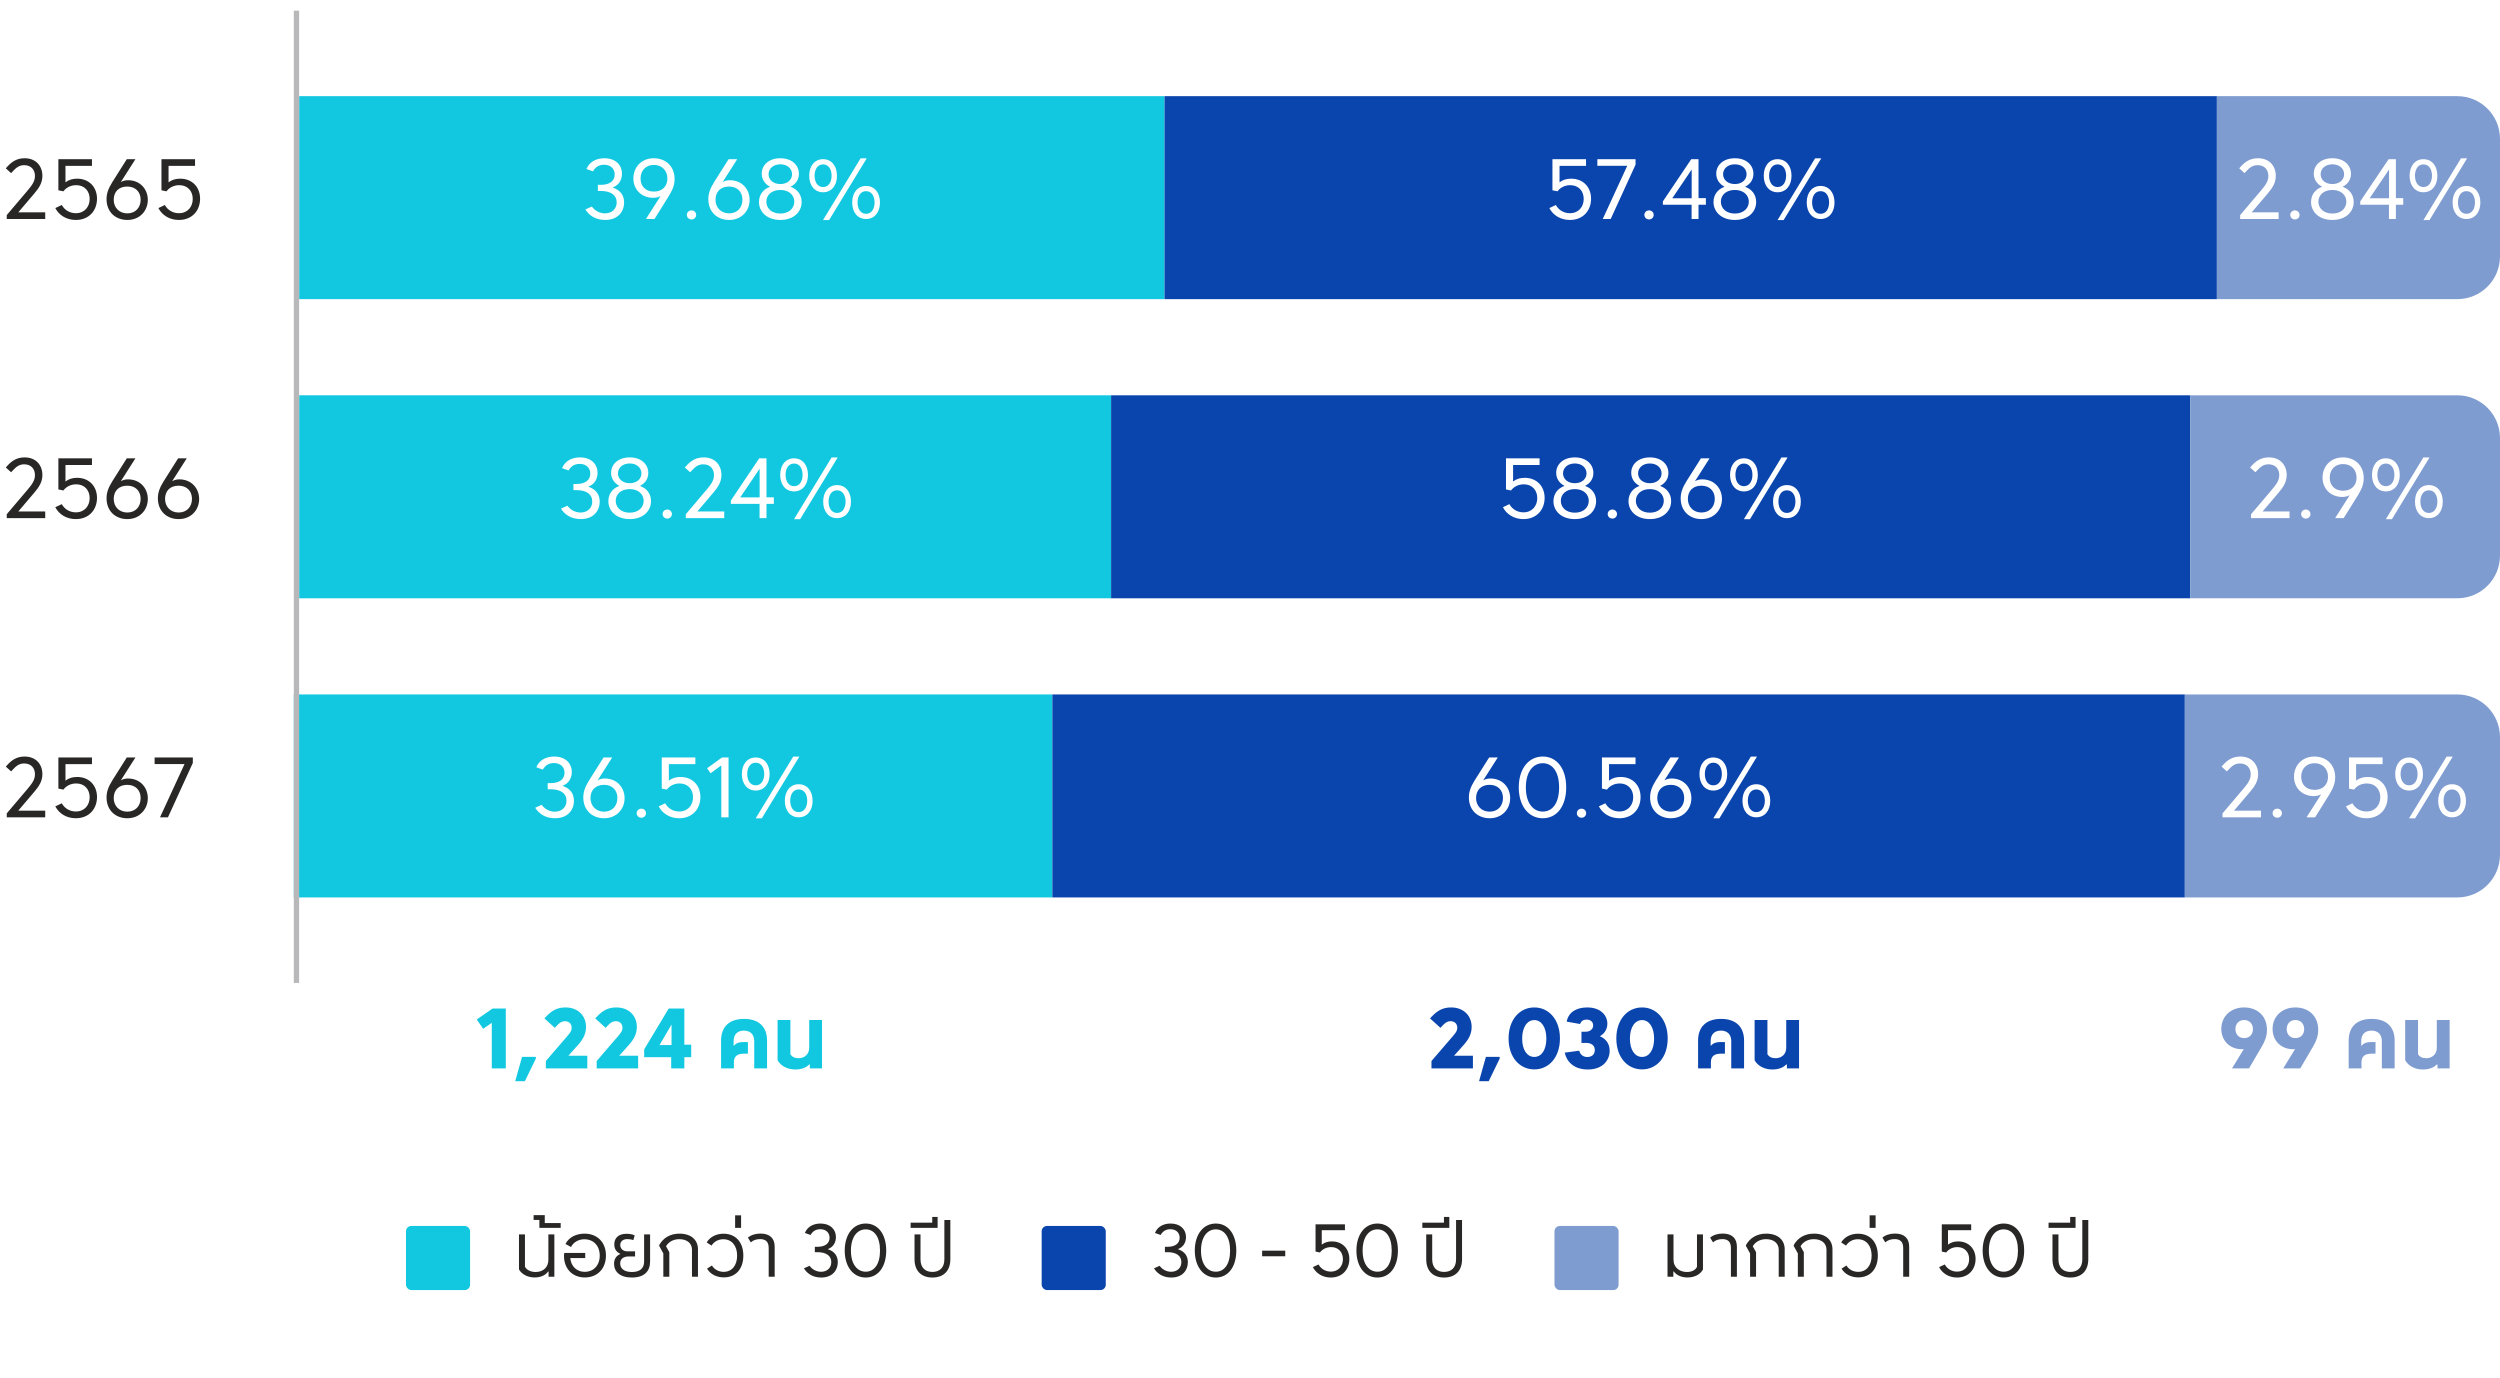 <svg width="468" height="258" viewBox="0 0 468 258" fill="none" xmlns="http://www.w3.org/2000/svg">
<rect width="468" height="258" fill="white"/>
<path d="M1.264 41V40.264L5.12 35.72C5.984 34.696 6.544 33.96 6.544 32.936C6.544 31.784 5.824 30.92 4.528 30.92C3.568 30.92 3.008 31.4 2.304 32.168L2.08 32.408L1.088 31.512L1.328 31.24C2.208 30.264 3.152 29.624 4.608 29.624C6.768 29.624 7.936 31.112 7.936 32.92C7.936 34.28 7.264 35.224 6.416 36.232L3.424 39.752H8.464V41H1.264ZM14.193 41.176C12.432 41.176 11.04 40.28 10.352 38.952L11.569 38.376C12.033 39.24 12.976 39.912 14.193 39.912C15.825 39.912 16.785 38.712 16.785 37.24C16.785 35.768 15.825 34.664 14.273 34.664C13.2 34.664 12.368 35.144 11.873 35.816L10.928 35.624V29.8H17.216V31.048H12.257V34.136C12.864 33.656 13.601 33.448 14.432 33.448C16.689 33.448 18.16 35.032 18.16 37.208C18.16 39.384 16.704 41.176 14.193 41.176ZM23.832 41.176C21.672 41.176 19.944 39.736 19.944 37.272C19.944 36.248 20.264 35.304 21.048 34.056L23.736 29.8H25.352L22.616 34.088C23.096 33.8 23.592 33.736 23.96 33.736C26.264 33.736 27.672 35.448 27.672 37.416C27.672 39.416 26.216 41.176 23.832 41.176ZM23.832 39.944C25.336 39.944 26.328 38.888 26.328 37.384C26.328 35.896 25.336 34.92 23.816 34.92C22.216 34.92 21.288 35.928 21.288 37.4C21.288 38.84 22.296 39.944 23.832 39.944ZM33.489 41.176C31.729 41.176 30.337 40.28 29.649 38.952L30.865 38.376C31.329 39.24 32.273 39.912 33.489 39.912C35.121 39.912 36.081 38.712 36.081 37.24C36.081 35.768 35.121 34.664 33.569 34.664C32.497 34.664 31.665 35.144 31.169 35.816L30.225 35.624V29.8H36.513V31.048H31.553V34.136C32.161 33.656 32.897 33.448 33.729 33.448C35.985 33.448 37.457 35.032 37.457 37.208C37.457 39.384 36.001 41.176 33.489 41.176Z" fill="#292726"/>
<rect width="162" height="38" transform="translate(56 18)" fill="#12C8E0"/>
<path d="M113.28 41.176C111.376 41.176 110.192 40.216 109.584 39.208L110.799 38.664C111.248 39.32 112.128 39.944 113.248 39.944C114.496 39.944 115.44 39.16 115.44 37.88C115.44 36.52 114.352 35.752 112.48 35.752H111.92V34.6H112.496C114.176 34.6 115.072 33.832 115.072 32.664C115.072 31.592 114.32 30.84 113.088 30.84C112.096 30.84 111.44 31.304 111.008 32.072L109.792 31.64C110.304 30.328 111.584 29.624 113.136 29.624C115.216 29.624 116.432 30.872 116.432 32.52C116.432 33.448 116.048 34.584 114.736 35.08V35.128C116.16 35.608 116.832 36.584 116.832 37.896C116.832 39.64 115.664 41.176 113.28 41.176ZM120.921 41L123.657 36.696C123.161 36.968 122.649 37.032 122.281 37.032C120.089 37.032 118.569 35.48 118.569 33.4C118.569 31.368 120.009 29.624 122.393 29.624C124.553 29.624 126.281 31.064 126.281 33.512C126.281 34.552 125.961 35.48 125.177 36.744L122.521 41H120.921ZM122.425 35.864C124.009 35.864 124.937 34.84 124.937 33.416C124.937 31.944 123.945 30.872 122.409 30.872C120.905 30.872 119.913 31.912 119.913 33.416C119.913 34.904 120.889 35.864 122.425 35.864ZM129.458 41.08C128.946 41.08 128.578 40.696 128.578 40.232C128.578 39.768 128.946 39.384 129.458 39.384C129.954 39.384 130.322 39.768 130.322 40.232C130.322 40.696 129.954 41.08 129.458 41.08ZM136.488 41.176C134.328 41.176 132.6 39.736 132.6 37.272C132.6 36.248 132.92 35.304 133.704 34.056L136.392 29.8H138.008L135.272 34.088C135.752 33.8 136.248 33.736 136.616 33.736C138.92 33.736 140.328 35.448 140.328 37.416C140.328 39.416 138.872 41.176 136.488 41.176ZM136.488 39.944C137.992 39.944 138.984 38.888 138.984 37.384C138.984 35.896 137.992 34.92 136.472 34.92C134.872 34.92 133.944 35.928 133.944 37.4C133.944 38.84 134.952 39.944 136.488 39.944ZM146.082 41.176C143.602 41.176 142.082 39.688 142.082 37.816C142.082 36.44 142.898 35.416 144.114 34.984V34.936C143.122 34.408 142.594 33.528 142.594 32.504C142.594 30.936 143.89 29.624 146.082 29.624C148.258 29.624 149.554 30.936 149.554 32.536C149.554 33.608 148.994 34.44 148.034 34.936V34.984C149.25 35.416 150.066 36.44 150.066 37.816C150.066 39.688 148.546 41.176 146.082 41.176ZM146.082 34.456C147.442 34.456 148.274 33.624 148.274 32.616C148.274 31.592 147.426 30.76 146.082 30.76C144.722 30.76 143.874 31.592 143.874 32.616C143.874 33.624 144.706 34.456 146.082 34.456ZM146.082 39.976C147.73 39.976 148.69 38.968 148.69 37.752C148.69 36.536 147.714 35.56 146.082 35.56C144.434 35.56 143.458 36.536 143.458 37.752C143.458 38.968 144.418 39.976 146.082 39.976ZM154.074 41.192L161.098 29.64H162.25L155.21 41.192H154.074ZM154.074 35.992C152.538 35.992 151.482 34.776 151.482 32.904C151.482 31.016 152.538 29.8 154.074 29.8C155.626 29.8 156.682 31.016 156.682 32.904C156.682 34.776 155.626 35.992 154.074 35.992ZM154.074 35.016C155.146 35.016 155.674 34.04 155.674 32.888C155.674 31.736 155.146 30.776 154.074 30.776C153.018 30.776 152.49 31.736 152.49 32.888C152.49 34.04 153.018 35.016 154.074 35.016ZM162.122 41C160.586 41 159.53 39.784 159.53 37.912C159.53 36.024 160.586 34.808 162.122 34.808C163.674 34.808 164.73 36.024 164.73 37.912C164.73 39.784 163.674 41 162.122 41ZM162.122 40.024C163.194 40.024 163.722 39.048 163.722 37.896C163.722 36.744 163.194 35.784 162.122 35.784C161.066 35.784 160.538 36.744 160.538 37.896C160.538 39.048 161.066 40.024 162.122 40.024Z" fill="white"/>
<rect width="197" height="38" transform="translate(218 18)" fill="#0A45AD"/>
<path d="M293.88 41.176C292.12 41.176 290.728 40.28 290.04 38.952L291.256 38.376C291.72 39.24 292.664 39.912 293.88 39.912C295.512 39.912 296.472 38.712 296.472 37.24C296.472 35.768 295.512 34.664 293.96 34.664C292.888 34.664 292.056 35.144 291.56 35.816L290.616 35.624V29.8H296.904V31.048H291.944V34.136C292.552 33.656 293.288 33.448 294.12 33.448C296.376 33.448 297.848 35.032 297.848 37.208C297.848 39.384 296.392 41.176 293.88 41.176ZM300.032 41L304.624 31.032H299.024V29.8H306.176V30.824L301.52 41H300.032ZM308.708 41.08C308.196 41.08 307.828 40.696 307.828 40.232C307.828 39.768 308.196 39.384 308.708 39.384C309.204 39.384 309.572 39.768 309.572 40.232C309.572 40.696 309.204 41.08 308.708 41.08ZM316.666 41V38.328H311.29V37.704L316.602 29.8H317.962V37.096H319.338V38.328H317.962V41H316.666ZM313.05 37.112H316.682V31.736L313.05 37.112ZM324.769 41.176C322.289 41.176 320.769 39.688 320.769 37.816C320.769 36.44 321.585 35.416 322.801 34.984V34.936C321.809 34.408 321.281 33.528 321.281 32.504C321.281 30.936 322.577 29.624 324.769 29.624C326.945 29.624 328.241 30.936 328.241 32.536C328.241 33.608 327.681 34.44 326.721 34.936V34.984C327.937 35.416 328.753 36.44 328.753 37.816C328.753 39.688 327.233 41.176 324.769 41.176ZM324.769 34.456C326.129 34.456 326.961 33.624 326.961 32.616C326.961 31.592 326.113 30.76 324.769 30.76C323.409 30.76 322.561 31.592 322.561 32.616C322.561 33.624 323.393 34.456 324.769 34.456ZM324.769 39.976C326.417 39.976 327.377 38.968 327.377 37.752C327.377 36.536 326.401 35.56 324.769 35.56C323.121 35.56 322.145 36.536 322.145 37.752C322.145 38.968 323.105 39.976 324.769 39.976ZM332.762 41.192L339.786 29.64H340.938L333.898 41.192H332.762ZM332.762 35.992C331.226 35.992 330.17 34.776 330.17 32.904C330.17 31.016 331.226 29.8 332.762 29.8C334.314 29.8 335.37 31.016 335.37 32.904C335.37 34.776 334.314 35.992 332.762 35.992ZM332.762 35.016C333.834 35.016 334.362 34.04 334.362 32.888C334.362 31.736 333.834 30.776 332.762 30.776C331.706 30.776 331.178 31.736 331.178 32.888C331.178 34.04 331.706 35.016 332.762 35.016ZM340.81 41C339.274 41 338.218 39.784 338.218 37.912C338.218 36.024 339.274 34.808 340.81 34.808C342.362 34.808 343.418 36.024 343.418 37.912C343.418 39.784 342.362 41 340.81 41ZM340.81 40.024C341.882 40.024 342.41 39.048 342.41 37.896C342.41 36.744 341.882 35.784 340.81 35.784C339.754 35.784 339.226 36.744 339.226 37.896C339.226 39.048 339.754 40.024 340.81 40.024Z" fill="white"/>
<path d="M415 18H460C464.418 18 468 21.582 468 26V48C468 52.418 464.418 56 460 56H415V18Z" fill="#7E9CD0"/>
<path d="M419.358 41V40.264L423.214 35.72C424.078 34.696 424.638 33.96 424.638 32.936C424.638 31.784 423.918 30.92 422.622 30.92C421.662 30.92 421.102 31.4 420.398 32.168L420.174 32.408L419.182 31.512L419.422 31.24C420.302 30.264 421.246 29.624 422.702 29.624C424.862 29.624 426.03 31.112 426.03 32.92C426.03 34.28 425.358 35.224 424.51 36.232L421.518 39.752H426.558V41H419.358ZM429.614 41.08C429.102 41.08 428.734 40.696 428.734 40.232C428.734 39.768 429.102 39.384 429.614 39.384C430.11 39.384 430.478 39.768 430.478 40.232C430.478 40.696 430.11 41.08 429.614 41.08ZM436.629 41.176C434.149 41.176 432.629 39.688 432.629 37.816C432.629 36.44 433.445 35.416 434.661 34.984V34.936C433.669 34.408 433.141 33.528 433.141 32.504C433.141 30.936 434.437 29.624 436.629 29.624C438.805 29.624 440.101 30.936 440.101 32.536C440.101 33.608 439.541 34.44 438.581 34.936V34.984C439.797 35.416 440.613 36.44 440.613 37.816C440.613 39.688 439.093 41.176 436.629 41.176ZM436.629 34.456C437.989 34.456 438.821 33.624 438.821 32.616C438.821 31.592 437.973 30.76 436.629 30.76C435.269 30.76 434.421 31.592 434.421 32.616C434.421 33.624 435.253 34.456 436.629 34.456ZM436.629 39.976C438.277 39.976 439.237 38.968 439.237 37.752C439.237 36.536 438.261 35.56 436.629 35.56C434.981 35.56 434.005 36.536 434.005 37.752C434.005 38.968 434.965 39.976 436.629 39.976ZM447.213 41V38.328H441.837V37.704L447.149 29.8H448.509V37.096H449.885V38.328H448.509V41H447.213ZM443.597 37.112H447.229V31.736L443.597 37.112ZM453.668 41.192L460.692 29.64H461.844L454.804 41.192H453.668ZM453.668 35.992C452.132 35.992 451.076 34.776 451.076 32.904C451.076 31.016 452.132 29.8 453.668 29.8C455.22 29.8 456.276 31.016 456.276 32.904C456.276 34.776 455.22 35.992 453.668 35.992ZM453.668 35.016C454.74 35.016 455.268 34.04 455.268 32.888C455.268 31.736 454.74 30.776 453.668 30.776C452.612 30.776 452.084 31.736 452.084 32.888C452.084 34.04 452.612 35.016 453.668 35.016ZM461.716 41C460.18 41 459.124 39.784 459.124 37.912C459.124 36.024 460.18 34.808 461.716 34.808C463.268 34.808 464.324 36.024 464.324 37.912C464.324 39.784 463.268 41 461.716 41ZM461.716 40.024C462.788 40.024 463.316 39.048 463.316 37.896C463.316 36.744 462.788 35.784 461.716 35.784C460.66 35.784 460.132 36.744 460.132 37.896C460.132 39.048 460.66 40.024 461.716 40.024Z" fill="white"/>
<path d="M1.264 97V96.264L5.12 91.72C5.984 90.696 6.544 89.96 6.544 88.936C6.544 87.784 5.824 86.92 4.528 86.92C3.568 86.92 3.008 87.4 2.304 88.168L2.08 88.408L1.088 87.512L1.328 87.24C2.208 86.264 3.152 85.624 4.608 85.624C6.768 85.624 7.936 87.112 7.936 88.92C7.936 90.28 7.264 91.224 6.416 92.232L3.424 95.752H8.464V97H1.264ZM14.193 97.176C12.432 97.176 11.04 96.28 10.352 94.952L11.569 94.376C12.033 95.24 12.976 95.912 14.193 95.912C15.825 95.912 16.785 94.712 16.785 93.24C16.785 91.768 15.825 90.664 14.273 90.664C13.2 90.664 12.368 91.144 11.873 91.816L10.928 91.624V85.8H17.216V87.048H12.257V90.136C12.864 89.656 13.601 89.448 14.432 89.448C16.689 89.448 18.16 91.032 18.16 93.208C18.16 95.384 16.704 97.176 14.193 97.176ZM23.832 97.176C21.672 97.176 19.944 95.736 19.944 93.272C19.944 92.248 20.264 91.304 21.048 90.056L23.736 85.8H25.352L22.616 90.088C23.096 89.8 23.592 89.736 23.96 89.736C26.264 89.736 27.672 91.448 27.672 93.416C27.672 95.416 26.216 97.176 23.832 97.176ZM23.832 95.944C25.336 95.944 26.328 94.888 26.328 93.384C26.328 91.896 25.336 90.92 23.816 90.92C22.216 90.92 21.288 91.928 21.288 93.4C21.288 94.84 22.296 95.944 23.832 95.944ZM33.441 97.176C31.281 97.176 29.553 95.736 29.553 93.272C29.553 92.248 29.873 91.304 30.657 90.056L33.345 85.8H34.961L32.225 90.088C32.705 89.8 33.201 89.736 33.569 89.736C35.873 89.736 37.281 91.448 37.281 93.416C37.281 95.416 35.825 97.176 33.441 97.176ZM33.441 95.944C34.945 95.944 35.937 94.888 35.937 93.384C35.937 91.896 34.945 90.92 33.425 90.92C31.825 90.92 30.897 91.928 30.897 93.4C30.897 94.84 31.905 95.944 33.441 95.944Z" fill="#292726"/>
<rect width="152" height="38" transform="translate(56 74)" fill="#12C8E0"/>
<path d="M108.709 97.176C106.805 97.176 105.621 96.216 105.013 95.208L106.229 94.664C106.677 95.32 107.557 95.944 108.677 95.944C109.925 95.944 110.869 95.16 110.869 93.88C110.869 92.52 109.781 91.752 107.909 91.752H107.349V90.6H107.925C109.605 90.6 110.501 89.832 110.501 88.664C110.501 87.592 109.749 86.84 108.517 86.84C107.525 86.84 106.869 87.304 106.437 88.072L105.221 87.64C105.733 86.328 107.013 85.624 108.565 85.624C110.645 85.624 111.861 86.872 111.861 88.52C111.861 89.448 111.477 90.584 110.165 91.08V91.128C111.589 91.608 112.261 92.584 112.261 93.896C112.261 95.64 111.093 97.176 108.709 97.176ZM117.886 97.176C115.406 97.176 113.886 95.688 113.886 93.816C113.886 92.44 114.702 91.416 115.918 90.984V90.936C114.926 90.408 114.398 89.528 114.398 88.504C114.398 86.936 115.694 85.624 117.886 85.624C120.062 85.624 121.358 86.936 121.358 88.536C121.358 89.608 120.798 90.44 119.838 90.936V90.984C121.054 91.416 121.87 92.44 121.87 93.816C121.87 95.688 120.35 97.176 117.886 97.176ZM117.886 90.456C119.246 90.456 120.078 89.624 120.078 88.616C120.078 87.592 119.23 86.76 117.886 86.76C116.526 86.76 115.678 87.592 115.678 88.616C115.678 89.624 116.51 90.456 117.886 90.456ZM117.886 95.976C119.534 95.976 120.494 94.968 120.494 93.752C120.494 92.536 119.518 91.56 117.886 91.56C116.238 91.56 115.262 92.536 115.262 93.752C115.262 94.968 116.222 95.976 117.886 95.976ZM124.919 97.08C124.407 97.08 124.039 96.696 124.039 96.232C124.039 95.768 124.407 95.384 124.919 95.384C125.415 95.384 125.783 95.768 125.783 96.232C125.783 96.696 125.415 97.08 124.919 97.08ZM128.381 97V96.264L132.237 91.72C133.101 90.696 133.661 89.96 133.661 88.936C133.661 87.784 132.941 86.92 131.645 86.92C130.685 86.92 130.125 87.4 129.421 88.168L129.197 88.408L128.205 87.512L128.445 87.24C129.325 86.264 130.269 85.624 131.725 85.624C133.885 85.624 135.053 87.112 135.053 88.92C135.053 90.28 134.381 91.224 133.533 92.232L130.541 95.752H135.581V97H128.381ZM142.19 97V94.328H136.814V93.704L142.126 85.8H143.486V93.096H144.862V94.328H143.486V97H142.19ZM138.574 93.112H142.206V87.736L138.574 93.112ZM148.645 97.192L155.669 85.64H156.821L149.781 97.192H148.645ZM148.645 91.992C147.109 91.992 146.053 90.776 146.053 88.904C146.053 87.016 147.109 85.8 148.645 85.8C150.197 85.8 151.253 87.016 151.253 88.904C151.253 90.776 150.197 91.992 148.645 91.992ZM148.645 91.016C149.717 91.016 150.245 90.04 150.245 88.888C150.245 87.736 149.717 86.776 148.645 86.776C147.589 86.776 147.061 87.736 147.061 88.888C147.061 90.04 147.589 91.016 148.645 91.016ZM156.693 97C155.157 97 154.101 95.784 154.101 93.912C154.101 92.024 155.157 90.808 156.693 90.808C158.245 90.808 159.301 92.024 159.301 93.912C159.301 95.784 158.245 97 156.693 97ZM156.693 96.024C157.765 96.024 158.293 95.048 158.293 93.896C158.293 92.744 157.765 91.784 156.693 91.784C155.637 91.784 155.109 92.744 155.109 93.896C155.109 95.048 155.637 96.024 156.693 96.024Z" fill="white"/>
<rect width="202" height="38" transform="translate(208 74)" fill="#0A45AD"/>
<path d="M285.185 97.176C283.425 97.176 282.033 96.28 281.345 94.952L282.561 94.376C283.025 95.24 283.969 95.912 285.185 95.912C286.817 95.912 287.777 94.712 287.777 93.24C287.777 91.768 286.817 90.664 285.265 90.664C284.193 90.664 283.361 91.144 282.865 91.816L281.921 91.624V85.8H288.209V87.048H283.249V90.136C283.857 89.656 284.593 89.448 285.425 89.448C287.681 89.448 289.153 91.032 289.153 93.208C289.153 95.384 287.697 97.176 285.185 97.176ZM294.808 97.176C292.328 97.176 290.808 95.688 290.808 93.816C290.808 92.44 291.624 91.416 292.84 90.984V90.936C291.848 90.408 291.32 89.528 291.32 88.504C291.32 86.936 292.616 85.624 294.808 85.624C296.984 85.624 298.28 86.936 298.28 88.536C298.28 89.608 297.72 90.44 296.76 90.936V90.984C297.976 91.416 298.792 92.44 298.792 93.816C298.792 95.688 297.272 97.176 294.808 97.176ZM294.808 90.456C296.168 90.456 297 89.624 297 88.616C297 87.592 296.152 86.76 294.808 86.76C293.448 86.76 292.6 87.592 292.6 88.616C292.6 89.624 293.432 90.456 294.808 90.456ZM294.808 95.976C296.456 95.976 297.416 94.968 297.416 93.752C297.416 92.536 296.44 91.56 294.808 91.56C293.16 91.56 292.184 92.536 292.184 93.752C292.184 94.968 293.144 95.976 294.808 95.976ZM301.841 97.08C301.329 97.08 300.961 96.696 300.961 96.232C300.961 95.768 301.329 95.384 301.841 95.384C302.337 95.384 302.705 95.768 302.705 96.232C302.705 96.696 302.337 97.08 301.841 97.08ZM308.855 97.176C306.375 97.176 304.855 95.688 304.855 93.816C304.855 92.44 305.671 91.416 306.887 90.984V90.936C305.895 90.408 305.367 89.528 305.367 88.504C305.367 86.936 306.663 85.624 308.855 85.624C311.031 85.624 312.327 86.936 312.327 88.536C312.327 89.608 311.767 90.44 310.807 90.936V90.984C312.023 91.416 312.839 92.44 312.839 93.816C312.839 95.688 311.319 97.176 308.855 97.176ZM308.855 90.456C310.215 90.456 311.047 89.624 311.047 88.616C311.047 87.592 310.199 86.76 308.855 86.76C307.495 86.76 306.647 87.592 306.647 88.616C306.647 89.624 307.479 90.456 308.855 90.456ZM308.855 95.976C310.503 95.976 311.463 94.968 311.463 93.752C311.463 92.536 310.487 91.56 308.855 91.56C307.207 91.56 306.231 92.536 306.231 93.752C306.231 94.968 307.191 95.976 308.855 95.976ZM318.512 97.176C316.352 97.176 314.624 95.736 314.624 93.272C314.624 92.248 314.944 91.304 315.728 90.056L318.416 85.8H320.032L317.296 90.088C317.776 89.8 318.272 89.736 318.64 89.736C320.944 89.736 322.352 91.448 322.352 93.416C322.352 95.416 320.896 97.176 318.512 97.176ZM318.512 95.944C320.016 95.944 321.008 94.888 321.008 93.384C321.008 91.896 320.016 90.92 318.496 90.92C316.896 90.92 315.968 91.928 315.968 93.4C315.968 94.84 316.976 95.944 318.512 95.944ZM326.457 97.192L333.481 85.64H334.633L327.593 97.192H326.457ZM326.457 91.992C324.921 91.992 323.865 90.776 323.865 88.904C323.865 87.016 324.921 85.8 326.457 85.8C328.009 85.8 329.065 87.016 329.065 88.904C329.065 90.776 328.009 91.992 326.457 91.992ZM326.457 91.016C327.529 91.016 328.057 90.04 328.057 88.888C328.057 87.736 327.529 86.776 326.457 86.776C325.401 86.776 324.873 87.736 324.873 88.888C324.873 90.04 325.401 91.016 326.457 91.016ZM334.505 97C332.969 97 331.913 95.784 331.913 93.912C331.913 92.024 332.969 90.808 334.505 90.808C336.057 90.808 337.113 92.024 337.113 93.912C337.113 95.784 336.057 97 334.505 97ZM334.505 96.024C335.577 96.024 336.105 95.048 336.105 93.896C336.105 92.744 335.577 91.784 334.505 91.784C333.449 91.784 332.921 92.744 332.921 93.896C332.921 95.048 333.449 96.024 334.505 96.024Z" fill="white"/>
<path d="M410 74H460C464.418 74 468 77.582 468 82V104C468 108.418 464.418 112 460 112H410V74Z" fill="#7E9CD0"/>
<path d="M421.397 97V96.264L425.253 91.72C426.117 90.696 426.677 89.96 426.677 88.936C426.677 87.784 425.957 86.92 424.661 86.92C423.701 86.92 423.141 87.4 422.437 88.168L422.213 88.408L421.221 87.512L421.461 87.24C422.341 86.264 423.285 85.624 424.741 85.624C426.901 85.624 428.069 87.112 428.069 88.92C428.069 90.28 427.397 91.224 426.549 92.232L423.557 95.752H428.597V97H421.397ZM431.653 97.08C431.141 97.08 430.773 96.696 430.773 96.232C430.773 95.768 431.141 95.384 431.653 95.384C432.149 95.384 432.517 95.768 432.517 96.232C432.517 96.696 432.149 97.08 431.653 97.08ZM437.132 97L439.868 92.696C439.372 92.968 438.86 93.032 438.492 93.032C436.3 93.032 434.78 91.48 434.78 89.4C434.78 87.368 436.22 85.624 438.604 85.624C440.764 85.624 442.492 87.064 442.492 89.512C442.492 90.552 442.172 91.48 441.388 92.744L438.732 97H437.132ZM438.636 91.864C440.22 91.864 441.148 90.84 441.148 89.416C441.148 87.944 440.156 86.872 438.62 86.872C437.116 86.872 436.124 87.912 436.124 89.416C436.124 90.904 437.1 91.864 438.636 91.864ZM446.629 97.192L453.653 85.64H454.805L447.765 97.192H446.629ZM446.629 91.992C445.093 91.992 444.037 90.776 444.037 88.904C444.037 87.016 445.093 85.8 446.629 85.8C448.181 85.8 449.237 87.016 449.237 88.904C449.237 90.776 448.181 91.992 446.629 91.992ZM446.629 91.016C447.701 91.016 448.229 90.04 448.229 88.888C448.229 87.736 447.701 86.776 446.629 86.776C445.573 86.776 445.045 87.736 445.045 88.888C445.045 90.04 445.573 91.016 446.629 91.016ZM454.677 97C453.141 97 452.085 95.784 452.085 93.912C452.085 92.024 453.141 90.808 454.677 90.808C456.229 90.808 457.285 92.024 457.285 93.912C457.285 95.784 456.229 97 454.677 97ZM454.677 96.024C455.749 96.024 456.277 95.048 456.277 93.896C456.277 92.744 455.749 91.784 454.677 91.784C453.621 91.784 453.093 92.744 453.093 93.896C453.093 95.048 453.621 96.024 454.677 96.024Z" fill="white"/>
<path d="M1.264 153V152.264L5.12 147.72C5.984 146.696 6.544 145.96 6.544 144.936C6.544 143.784 5.824 142.92 4.528 142.92C3.568 142.92 3.008 143.4 2.304 144.168L2.08 144.408L1.088 143.512L1.328 143.24C2.208 142.264 3.152 141.624 4.608 141.624C6.768 141.624 7.936 143.112 7.936 144.92C7.936 146.28 7.264 147.224 6.416 148.232L3.424 151.752H8.464V153H1.264ZM14.193 153.176C12.432 153.176 11.04 152.28 10.352 150.952L11.569 150.376C12.033 151.24 12.976 151.912 14.193 151.912C15.825 151.912 16.785 150.712 16.785 149.24C16.785 147.768 15.825 146.664 14.273 146.664C13.2 146.664 12.368 147.144 11.873 147.816L10.928 147.624V141.8H17.216V143.048H12.257V146.136C12.864 145.656 13.601 145.448 14.432 145.448C16.689 145.448 18.16 147.032 18.16 149.208C18.16 151.384 16.704 153.176 14.193 153.176ZM23.832 153.176C21.672 153.176 19.944 151.736 19.944 149.272C19.944 148.248 20.264 147.304 21.048 146.056L23.736 141.8H25.352L22.616 146.088C23.096 145.8 23.592 145.736 23.96 145.736C26.264 145.736 27.672 147.448 27.672 149.416C27.672 151.416 26.216 153.176 23.832 153.176ZM23.832 151.944C25.336 151.944 26.328 150.888 26.328 149.384C26.328 147.896 25.336 146.92 23.816 146.92C22.216 146.92 21.288 147.928 21.288 149.4C21.288 150.84 22.296 151.944 23.832 151.944ZM29.953 153L34.545 143.032H28.945V141.8H36.097V142.824L31.441 153H29.953Z" fill="#292726"/>
<rect width="142" height="38" transform="translate(55 130)" fill="#12C8E0"/>
<path d="M103.889 153.176C101.985 153.176 100.801 152.216 100.193 151.208L101.409 150.664C101.857 151.32 102.737 151.944 103.857 151.944C105.105 151.944 106.049 151.16 106.049 149.88C106.049 148.52 104.961 147.752 103.089 147.752H102.529V146.6H103.105C104.785 146.6 105.681 145.832 105.681 144.664C105.681 143.592 104.929 142.84 103.697 142.84C102.705 142.84 102.049 143.304 101.617 144.072L100.401 143.64C100.913 142.328 102.193 141.624 103.745 141.624C105.825 141.624 107.041 142.872 107.041 144.52C107.041 145.448 106.657 146.584 105.345 147.08V147.128C106.769 147.608 107.441 148.584 107.441 149.896C107.441 151.64 106.273 153.176 103.889 153.176ZM113.082 153.176C110.922 153.176 109.194 151.736 109.194 149.272C109.194 148.248 109.514 147.304 110.298 146.056L112.986 141.8H114.602L111.866 146.088C112.346 145.8 112.842 145.736 113.21 145.736C115.514 145.736 116.922 147.448 116.922 149.416C116.922 151.416 115.466 153.176 113.082 153.176ZM113.082 151.944C114.586 151.944 115.578 150.888 115.578 149.384C115.578 147.896 114.586 146.92 113.066 146.92C111.466 146.92 110.538 147.928 110.538 149.4C110.538 150.84 111.546 151.944 113.082 151.944ZM120.067 153.08C119.555 153.08 119.187 152.696 119.187 152.232C119.187 151.768 119.555 151.384 120.067 151.384C120.563 151.384 120.931 151.768 120.931 152.232C120.931 152.696 120.563 153.08 120.067 153.08ZM127.146 153.176C125.386 153.176 123.994 152.28 123.306 150.952L124.522 150.376C124.986 151.24 125.93 151.912 127.146 151.912C128.778 151.912 129.738 150.712 129.738 149.24C129.738 147.768 128.778 146.664 127.226 146.664C126.154 146.664 125.322 147.144 124.826 147.816L123.882 147.624V141.8H130.17V143.048H125.21V146.136C125.818 145.656 126.554 145.448 127.386 145.448C129.642 145.448 131.114 147.032 131.114 149.208C131.114 151.384 129.658 153.176 127.146 153.176ZM135.025 153V143.288L133.009 144.76L132.369 143.816L135.153 141.8H136.385V153H135.025ZM141.465 153.192L148.489 141.64H149.641L142.601 153.192H141.465ZM141.465 147.992C139.929 147.992 138.873 146.776 138.873 144.904C138.873 143.016 139.929 141.8 141.465 141.8C143.017 141.8 144.073 143.016 144.073 144.904C144.073 146.776 143.017 147.992 141.465 147.992ZM141.465 147.016C142.537 147.016 143.065 146.04 143.065 144.888C143.065 143.736 142.537 142.776 141.465 142.776C140.409 142.776 139.881 143.736 139.881 144.888C139.881 146.04 140.409 147.016 141.465 147.016ZM149.513 153C147.977 153 146.921 151.784 146.921 149.912C146.921 148.024 147.977 146.808 149.513 146.808C151.065 146.808 152.121 148.024 152.121 149.912C152.121 151.784 151.065 153 149.513 153ZM149.513 152.024C150.585 152.024 151.113 151.048 151.113 149.896C151.113 148.744 150.585 147.784 149.513 147.784C148.457 147.784 147.929 148.744 147.929 149.896C147.929 151.048 148.457 152.024 149.513 152.024Z" fill="white"/>
<rect width="212" height="38" transform="translate(197 130)" fill="#0A45AD"/>
<path d="M278.863 153.176C276.703 153.176 274.975 151.736 274.975 149.272C274.975 148.248 275.295 147.304 276.079 146.056L278.767 141.8H280.383L277.647 146.088C278.127 145.8 278.623 145.736 278.991 145.736C281.295 145.736 282.703 147.448 282.703 149.416C282.703 151.416 281.247 153.176 278.863 153.176ZM278.863 151.944C280.367 151.944 281.359 150.888 281.359 149.384C281.359 147.896 280.367 146.92 278.847 146.92C277.247 146.92 276.319 147.928 276.319 149.4C276.319 150.84 277.327 151.944 278.863 151.944ZM288.809 153.176C286.121 153.176 284.313 150.84 284.313 147.4C284.313 143.96 286.121 141.624 288.809 141.624C291.497 141.624 293.193 143.96 293.193 147.4C293.193 150.856 291.497 153.176 288.809 153.176ZM288.809 151.928C290.569 151.928 291.865 150.408 291.865 147.416C291.865 144.408 290.569 142.872 288.809 142.872C287.049 142.872 285.641 144.408 285.641 147.416C285.641 150.408 287.049 151.928 288.809 151.928ZM296.067 153.08C295.555 153.08 295.187 152.696 295.187 152.232C295.187 151.768 295.555 151.384 296.067 151.384C296.563 151.384 296.931 151.768 296.931 152.232C296.931 152.696 296.563 153.08 296.067 153.08ZM303.146 153.176C301.386 153.176 299.994 152.28 299.306 150.952L300.522 150.376C300.986 151.24 301.93 151.912 303.146 151.912C304.778 151.912 305.738 150.712 305.738 149.24C305.738 147.768 304.778 146.664 303.226 146.664C302.154 146.664 301.322 147.144 300.826 147.816L299.882 147.624V141.8H306.17V143.048H301.21V146.136C301.818 145.656 302.554 145.448 303.386 145.448C305.642 145.448 307.114 147.032 307.114 149.208C307.114 151.384 305.658 153.176 303.146 153.176ZM312.785 153.176C310.625 153.176 308.897 151.736 308.897 149.272C308.897 148.248 309.217 147.304 310.001 146.056L312.689 141.8H314.305L311.569 146.088C312.049 145.8 312.545 145.736 312.913 145.736C315.217 145.736 316.625 147.448 316.625 149.416C316.625 151.416 315.169 153.176 312.785 153.176ZM312.785 151.944C314.289 151.944 315.281 150.888 315.281 149.384C315.281 147.896 314.289 146.92 312.769 146.92C311.169 146.92 310.241 147.928 310.241 149.4C310.241 150.84 311.249 151.944 312.785 151.944ZM320.731 153.192L327.755 141.64H328.907L321.867 153.192H320.731ZM320.731 147.992C319.195 147.992 318.139 146.776 318.139 144.904C318.139 143.016 319.195 141.8 320.731 141.8C322.283 141.8 323.339 143.016 323.339 144.904C323.339 146.776 322.283 147.992 320.731 147.992ZM320.731 147.016C321.803 147.016 322.331 146.04 322.331 144.888C322.331 143.736 321.803 142.776 320.731 142.776C319.674 142.776 319.147 143.736 319.147 144.888C319.147 146.04 319.674 147.016 320.731 147.016ZM328.779 153C327.243 153 326.187 151.784 326.187 149.912C326.187 148.024 327.243 146.808 328.779 146.808C330.331 146.808 331.387 148.024 331.387 149.912C331.387 151.784 330.331 153 328.779 153ZM328.779 152.024C329.851 152.024 330.379 151.048 330.379 149.896C330.379 148.744 329.851 147.784 328.779 147.784C327.723 147.784 327.195 148.744 327.195 149.896C327.195 151.048 327.723 152.024 328.779 152.024Z" fill="white"/>
<path d="M409 130H460C464.418 130 468 133.582 468 138V160C468 164.418 464.418 168 460 168H409V130Z" fill="#7E9CD0"/>
<path d="M416.053 153V152.264L419.909 147.72C420.773 146.696 421.333 145.96 421.333 144.936C421.333 143.784 420.613 142.92 419.317 142.92C418.357 142.92 417.797 143.4 417.093 144.168L416.869 144.408L415.877 143.512L416.117 143.24C416.997 142.264 417.941 141.624 419.397 141.624C421.557 141.624 422.725 143.112 422.725 144.92C422.725 146.28 422.053 147.224 421.205 148.232L418.213 151.752H423.253V153H416.053ZM426.31 153.08C425.798 153.08 425.43 152.696 425.43 152.232C425.43 151.768 425.798 151.384 426.31 151.384C426.806 151.384 427.174 151.768 427.174 152.232C427.174 152.696 426.806 153.08 426.31 153.08ZM431.788 153L434.524 148.696C434.028 148.968 433.516 149.032 433.148 149.032C430.956 149.032 429.436 147.48 429.436 145.4C429.436 143.368 430.876 141.624 433.26 141.624C435.42 141.624 437.148 143.064 437.148 145.512C437.148 146.552 436.828 147.48 436.044 148.744L433.388 153H431.788ZM433.292 147.864C434.876 147.864 435.804 146.84 435.804 145.416C435.804 143.944 434.812 142.872 433.276 142.872C431.772 142.872 430.78 143.912 430.78 145.416C430.78 146.904 431.756 147.864 433.292 147.864ZM442.997 153.176C441.237 153.176 439.845 152.28 439.157 150.952L440.373 150.376C440.837 151.24 441.781 151.912 442.997 151.912C444.629 151.912 445.589 150.712 445.589 149.24C445.589 147.768 444.629 146.664 443.077 146.664C442.005 146.664 441.173 147.144 440.677 147.816L439.733 147.624V141.8H446.021V143.048H441.061V146.136C441.669 145.656 442.405 145.448 443.237 145.448C445.493 145.448 446.965 147.032 446.965 149.208C446.965 151.384 445.509 153.176 442.997 153.176ZM450.973 153.192L457.997 141.64H459.149L452.109 153.192H450.973ZM450.973 147.992C449.437 147.992 448.381 146.776 448.381 144.904C448.381 143.016 449.437 141.8 450.973 141.8C452.525 141.8 453.581 143.016 453.581 144.904C453.581 146.776 452.525 147.992 450.973 147.992ZM450.973 147.016C452.045 147.016 452.573 146.04 452.573 144.888C452.573 143.736 452.045 142.776 450.973 142.776C449.917 142.776 449.389 143.736 449.389 144.888C449.389 146.04 449.917 147.016 450.973 147.016ZM459.021 153C457.485 153 456.429 151.784 456.429 149.912C456.429 148.024 457.485 146.808 459.021 146.808C460.573 146.808 461.629 148.024 461.629 149.912C461.629 151.784 460.573 153 459.021 153ZM459.021 152.024C460.093 152.024 460.621 151.048 460.621 149.896C460.621 148.744 460.093 147.784 459.021 147.784C457.965 147.784 457.437 148.744 457.437 149.896C457.437 151.048 457.965 152.024 459.021 152.024Z" fill="white"/>
<path d="M92.062 200V191.472L90.446 192.592L89.246 190.848L92.206 188.8H94.686V200H92.062ZM96.45 202.4L97.73 197.84H100.306V198.176L98.258 202.4H96.45ZM102.183 200V198.624L105.527 194.736C106.519 193.584 107.015 193.12 107.015 192.4C107.015 191.664 106.535 191.168 105.751 191.168C105.207 191.168 104.791 191.392 104.183 192.064L103.863 192.416L101.911 190.64L102.167 190.368C103.271 189.2 104.279 188.592 105.863 188.592C108.231 188.592 109.703 190.176 109.703 192.24C109.703 193.52 109.159 194.528 108.279 195.536L106.407 197.632H109.943V200H102.183ZM111.698 200V198.624L115.042 194.736C116.034 193.584 116.53 193.12 116.53 192.4C116.53 191.664 116.05 191.168 115.266 191.168C114.722 191.168 114.306 191.392 113.698 192.064L113.378 192.416L111.426 190.64L111.682 190.368C112.786 189.2 113.794 188.592 115.378 188.592C117.746 188.592 119.218 190.176 119.218 192.24C119.218 193.52 118.674 194.528 117.794 195.536L115.922 197.632H119.458V200H111.698ZM125.646 200V197.904H120.59V196.448L125.182 188.8H128.11V195.568H129.39V197.904H128.11V200H125.646ZM123.47 195.632H125.71V191.792L123.47 195.632ZM134.983 200V194.784C134.983 192.416 136.327 190.736 139.287 190.736C142.247 190.736 143.591 192.416 143.591 194.784V200H141.191V194.88C141.191 193.6 140.407 192.928 139.255 192.928C138.103 192.928 137.335 193.6 137.335 194.88V195.808C137.831 195.248 138.359 195.072 139.159 195.072H140.007V197.248H139.255C138.071 197.248 137.383 197.696 137.383 198.864V200H134.983ZM148.875 200.208C147.387 200.208 146.155 199.536 145.563 198.48V190.944H147.963V197.36C148.267 197.84 148.763 198.096 149.499 198.096C150.603 198.096 151.483 197.36 151.483 196.16V190.944H153.883V200H151.611V199.28H151.467C150.875 199.92 149.915 200.208 148.875 200.208Z" fill="#12C8E0"/>
<path d="M267.972 200V198.624L271.316 194.736C272.308 193.584 272.804 193.12 272.804 192.4C272.804 191.664 272.324 191.168 271.54 191.168C270.996 191.168 270.58 191.392 269.972 192.064L269.652 192.416L267.7 190.64L267.956 190.368C269.06 189.2 270.068 188.592 271.652 188.592C274.02 188.592 275.492 190.176 275.492 192.24C275.492 193.52 274.948 194.528 274.068 195.536L272.196 197.632H275.732V200H267.972ZM276.88 202.4L278.16 197.84H280.736V198.176L278.688 202.4H276.88ZM287.221 200.192C284.485 200.192 282.405 197.936 282.405 194.4C282.405 190.88 284.485 188.592 287.221 188.592C289.957 188.592 292.021 190.88 292.021 194.4C292.021 197.936 289.957 200.192 287.221 200.192ZM287.221 197.856C288.581 197.856 289.477 196.528 289.477 194.432C289.477 192.32 288.565 190.96 287.221 190.96C285.877 190.96 284.949 192.32 284.949 194.432C284.949 196.528 285.861 197.856 287.221 197.856ZM297.233 200.208C294.641 200.208 293.281 198.752 292.913 197.056L295.633 196.688C295.809 197.424 296.369 197.872 297.137 197.872C297.953 197.872 298.545 197.424 298.545 196.56C298.545 195.76 297.985 195.232 296.897 195.232H296.049V193.136H296.849C297.713 193.136 298.241 192.608 298.241 191.968C298.241 191.296 297.745 190.864 297.009 190.864C296.417 190.864 295.985 191.136 295.793 191.696L293.281 191.248C293.665 189.248 295.425 188.592 297.121 188.592C299.649 188.592 300.897 190.08 300.897 191.632C300.897 192.56 300.449 193.44 299.537 193.952V194C300.545 194.432 301.329 195.328 301.329 196.688C301.329 198.4 300.129 200.208 297.233 200.208ZM307.392 200.192C304.656 200.192 302.576 197.936 302.576 194.4C302.576 190.88 304.656 188.592 307.392 188.592C310.128 188.592 312.192 190.88 312.192 194.4C312.192 197.936 310.128 200.192 307.392 200.192ZM307.392 197.856C308.752 197.856 309.648 196.528 309.648 194.432C309.648 192.32 308.736 190.96 307.392 190.96C306.048 190.96 305.12 192.32 305.12 194.432C305.12 196.528 306.032 197.856 307.392 197.856ZM317.882 200V194.784C317.882 192.416 319.226 190.736 322.186 190.736C325.146 190.736 326.49 192.416 326.49 194.784V200H324.09V194.88C324.09 193.6 323.306 192.928 322.154 192.928C321.002 192.928 320.234 193.6 320.234 194.88V195.808C320.73 195.248 321.258 195.072 322.058 195.072H322.906V197.248H322.154C320.97 197.248 320.282 197.696 320.282 198.864V200H317.882ZM331.774 200.208C330.286 200.208 329.054 199.536 328.462 198.48V190.944H330.862V197.36C331.166 197.84 331.661 198.096 332.398 198.096C333.502 198.096 334.382 197.36 334.382 196.16V190.944H336.782V200H334.51V199.28H334.366C333.774 199.92 332.814 200.208 331.774 200.208Z" fill="#0A45AD"/>
<path d="M417.831 200L420.039 196.4C419.911 196.416 419.799 196.416 419.687 196.416C417.431 196.416 415.831 194.832 415.831 192.608C415.831 190.288 417.591 188.592 420.103 188.592C422.535 188.592 424.375 190.16 424.375 192.784C424.375 193.888 424.055 194.816 423.415 195.904L421.015 200H417.831ZM420.103 194.336C421.095 194.336 421.751 193.648 421.751 192.64C421.751 191.648 421.079 190.944 420.103 190.944C419.127 190.944 418.471 191.648 418.471 192.64C418.471 193.648 419.127 194.336 420.103 194.336ZM427.425 200L429.633 196.4C429.505 196.416 429.393 196.416 429.281 196.416C427.025 196.416 425.425 194.832 425.425 192.608C425.425 190.288 427.185 188.592 429.697 188.592C432.129 188.592 433.969 190.16 433.969 192.784C433.969 193.888 433.649 194.816 433.009 195.904L430.609 200H427.425ZM429.697 194.336C430.689 194.336 431.345 193.648 431.345 192.64C431.345 191.648 430.673 190.944 429.697 190.944C428.721 190.944 428.065 191.648 428.065 192.64C428.065 193.648 428.721 194.336 429.697 194.336ZM439.671 200V194.784C439.671 192.416 441.015 190.736 443.975 190.736C446.935 190.736 448.279 192.416 448.279 194.784V200H445.879V194.88C445.879 193.6 445.095 192.928 443.943 192.928C442.791 192.928 442.023 193.6 442.023 194.88V195.808C442.519 195.248 443.047 195.072 443.847 195.072H444.695V197.248H443.943C442.759 197.248 442.071 197.696 442.071 198.864V200H439.671ZM453.563 200.208C452.075 200.208 450.843 199.536 450.251 198.48V190.944H452.651V197.36C452.955 197.84 453.451 198.096 454.187 198.096C455.291 198.096 456.171 197.36 456.171 196.16V190.944H458.571V200H456.299V199.28H456.155C455.563 199.92 454.603 200.208 453.563 200.208Z" fill="#7E9CD0"/>
<rect x="76" y="229.5" width="12" height="12" rx="1" fill="#12C8E0"/>
<path d="M100.079 239.14C98.805 239.14 97.685 238.566 97.153 237.642V231.076H98.273V237.124C98.553 237.698 99.295 238.118 100.261 238.118C101.591 238.118 102.655 237.334 102.655 235.822V231.076H103.775V239H102.697V238.02H102.613C102.109 238.762 101.157 239.14 100.079 239.14ZM100.972 229.858V228.374H99.894V227.478H101.98V228.962H104.962V229.858H100.972ZM109.484 239.14C107.16 239.14 105.578 237.516 105.578 235.094C105.578 234.898 105.606 234.702 105.634 234.548H109.554V235.514H106.754C106.908 237.096 107.986 238.09 109.484 238.09C111.052 238.09 112.27 236.928 112.27 235.052C112.27 233.148 111.038 231.986 109.414 231.986C108.322 231.986 107.328 232.546 106.894 233.442L105.858 232.868C106.502 231.58 107.916 230.936 109.428 230.936C111.794 230.936 113.432 232.546 113.432 235.024C113.432 237.558 111.78 239.14 109.484 239.14ZM118.282 239.154C116.028 239.154 114.95 238.034 114.95 236.578C114.95 235.486 115.566 234.982 116.14 234.744V234.716C115.524 234.464 114.992 233.932 114.992 232.952C114.992 231.748 115.79 230.964 117.288 230.964C117.736 230.964 118.338 231.034 118.814 231.258L118.562 232.154C118.212 232.014 117.778 231.958 117.456 231.958C116.616 231.958 116.112 232.392 116.112 233.064C116.112 233.694 116.56 234.254 117.456 234.254H118.884V235.206H117.694C116.672 235.206 116.098 235.71 116.098 236.508C116.098 237.334 116.672 238.118 118.282 238.118C119.738 238.118 120.578 237.488 120.578 236.158V231.076H121.698V236.144C121.698 237.964 120.634 239.154 118.282 239.154ZM124.176 239V234.646L123.406 233.246V233.078C124.134 231.762 125.436 230.936 127.186 230.936C129.426 230.936 130.658 232.154 130.658 233.862V239H129.538V233.96C129.538 232.714 128.586 231.972 127.158 231.972C125.982 231.972 125.1 232.56 124.68 233.302L125.296 234.408V239H124.176ZM135.497 239.126C134.237 239.126 132.991 238.594 132.361 237.488L133.271 236.9C133.761 237.726 134.643 238.09 135.469 238.09C137.009 238.09 137.989 236.9 137.989 235.052C137.989 233.176 136.967 231.986 135.399 231.986C134.489 231.986 133.663 232.42 133.201 233.176L132.291 232.588C132.893 231.552 134.097 230.95 135.427 230.95C137.765 230.95 139.151 232.588 139.151 235.052C139.151 237.474 137.807 239.126 135.497 239.126ZM137.613 229.858V227.506H138.733V229.858H137.613ZM143.899 239V233.624C143.899 232.504 143.367 231.958 142.289 231.958C141.589 231.958 140.959 232.182 140.553 232.574L140.007 231.692C140.539 231.216 141.379 230.922 142.359 230.922C144.123 230.922 145.019 231.832 145.019 233.372V239H143.899ZM153.727 239.154C152.061 239.154 151.025 238.314 150.493 237.432L151.557 236.956C151.949 237.53 152.719 238.076 153.699 238.076C154.791 238.076 155.617 237.39 155.617 236.27C155.617 235.08 154.665 234.408 153.027 234.408H152.537V233.4H153.041C154.511 233.4 155.295 232.728 155.295 231.706C155.295 230.768 154.637 230.11 153.559 230.11C152.691 230.11 152.117 230.516 151.739 231.188L150.675 230.81C151.123 229.662 152.243 229.046 153.601 229.046C155.421 229.046 156.485 230.138 156.485 231.58C156.485 232.392 156.149 233.386 155.001 233.82V233.862C156.247 234.282 156.835 235.136 156.835 236.284C156.835 237.81 155.813 239.154 153.727 239.154ZM162.065 239.154C159.713 239.154 158.131 237.11 158.131 234.1C158.131 231.09 159.713 229.046 162.065 229.046C164.417 229.046 165.901 231.09 165.901 234.1C165.901 237.124 164.417 239.154 162.065 239.154ZM162.065 238.062C163.605 238.062 164.739 236.732 164.739 234.114C164.739 231.482 163.605 230.138 162.065 230.138C160.525 230.138 159.293 231.482 159.293 234.114C159.293 236.732 160.525 238.062 162.065 238.062ZM174.545 239.154C172.417 239.154 171.199 237.852 171.199 235.738V231.076H172.319V235.766C172.319 237.376 173.271 238.104 174.545 238.104C175.819 238.104 176.785 237.376 176.785 235.766V228.388H177.905V235.738C177.905 237.852 176.687 239.154 174.545 239.154ZM170.469 229.858V228.878H174.515V227.814H175.523V229.858H170.469Z" fill="#292726"/>
<rect x="195" y="229.5" width="12" height="12" rx="1" fill="#0A45AD"/>
<path d="M219.261 239.154C217.595 239.154 216.559 238.314 216.027 237.432L217.091 236.956C217.483 237.53 218.253 238.076 219.233 238.076C220.325 238.076 221.151 237.39 221.151 236.27C221.151 235.08 220.199 234.408 218.561 234.408H218.071V233.4H218.575C220.045 233.4 220.829 232.728 220.829 231.706C220.829 230.768 220.171 230.11 219.093 230.11C218.225 230.11 217.651 230.516 217.273 231.188L216.209 230.81C216.657 229.662 217.777 229.046 219.135 229.046C220.955 229.046 222.019 230.138 222.019 231.58C222.019 232.392 221.683 233.386 220.535 233.82V233.862C221.781 234.282 222.369 235.136 222.369 236.284C222.369 237.81 221.347 239.154 219.261 239.154ZM227.599 239.154C225.247 239.154 223.665 237.11 223.665 234.1C223.665 231.09 225.247 229.046 227.599 229.046C229.951 229.046 231.435 231.09 231.435 234.1C231.435 237.124 229.951 239.154 227.599 239.154ZM227.599 238.062C229.139 238.062 230.273 236.732 230.273 234.114C230.273 231.482 229.139 230.138 227.599 230.138C226.059 230.138 224.827 231.482 224.827 234.114C224.827 236.732 226.059 238.062 227.599 238.062ZM236.271 235.178V234.128H240.597V235.178H236.271ZM249.126 239.154C247.586 239.154 246.368 238.37 245.766 237.208L246.83 236.704C247.236 237.46 248.062 238.048 249.126 238.048C250.554 238.048 251.394 236.998 251.394 235.71C251.394 234.422 250.554 233.456 249.196 233.456C248.258 233.456 247.53 233.876 247.096 234.464L246.27 234.296V229.2H251.772V230.292H247.432V232.994C247.964 232.574 248.608 232.392 249.336 232.392C251.31 232.392 252.598 233.778 252.598 235.682C252.598 237.586 251.324 239.154 249.126 239.154ZM257.855 239.154C255.503 239.154 253.921 237.11 253.921 234.1C253.921 231.09 255.503 229.046 257.855 229.046C260.207 229.046 261.691 231.09 261.691 234.1C261.691 237.124 260.207 239.154 257.855 239.154ZM257.855 238.062C259.395 238.062 260.529 236.732 260.529 234.114C260.529 231.482 259.395 230.138 257.855 230.138C256.315 230.138 255.083 231.482 255.083 234.114C255.083 236.732 256.315 238.062 257.855 238.062ZM270.335 239.154C268.207 239.154 266.989 237.852 266.989 235.738V231.076H268.109V235.766C268.109 237.376 269.061 238.104 270.335 238.104C271.609 238.104 272.575 237.376 272.575 235.766V228.388H273.695V235.738C273.695 237.852 272.477 239.154 270.335 239.154ZM266.259 229.858V228.878H270.305V227.814H271.313V229.858H266.259Z" fill="#292726"/>
<rect x="291" y="229.5" width="12" height="12" rx="1" fill="#7E9CD0"/>
<path d="M315.897 239.14C314.805 239.14 313.853 238.748 313.335 238.02H313.251V239H312.159V231.076H313.279V235.794C313.279 237.334 314.469 238.118 315.785 238.118C316.709 238.118 317.409 237.74 317.675 237.152V231.076H318.795V237.642C318.291 238.594 317.213 239.14 315.897 239.14ZM324.027 239V233.624C324.027 232.504 323.495 231.958 322.417 231.958C321.717 231.958 321.087 232.182 320.681 232.574L320.135 231.692C320.667 231.216 321.507 230.922 322.487 230.922C324.251 230.922 325.147 231.832 325.147 233.372V239H324.027ZM327.614 239V234.646L326.844 233.246V233.078C327.572 231.762 328.874 230.936 330.624 230.936C332.864 230.936 334.096 232.154 334.096 233.862V239H332.976V233.96C332.976 232.714 332.024 231.972 330.596 231.972C329.42 231.972 328.538 232.56 328.118 233.302L328.734 234.408V239H327.614ZM336.556 239V234.646L335.786 233.246V233.078C336.514 231.762 337.816 230.936 339.566 230.936C341.806 230.936 343.038 232.154 343.038 233.862V239H341.918V233.96C341.918 232.714 340.966 231.972 339.538 231.972C338.362 231.972 337.48 232.56 337.06 233.302L337.676 234.408V239H336.556ZM347.877 239.126C346.617 239.126 345.371 238.594 344.741 237.488L345.651 236.9C346.141 237.726 347.023 238.09 347.849 238.09C349.389 238.09 350.369 236.9 350.369 235.052C350.369 233.176 349.347 231.986 347.779 231.986C346.869 231.986 346.043 232.42 345.581 233.176L344.671 232.588C345.273 231.552 346.477 230.95 347.807 230.95C350.145 230.95 351.531 232.588 351.531 235.052C351.531 237.474 350.187 239.126 347.877 239.126ZM349.993 229.858V227.506H351.113V229.858H349.993ZM356.279 239V233.624C356.279 232.504 355.747 231.958 354.669 231.958C353.969 231.958 353.339 232.182 352.933 232.574L352.387 231.692C352.919 231.216 353.759 230.922 354.739 230.922C356.503 230.922 357.399 231.832 357.399 233.372V239H356.279ZM366.359 239.154C364.819 239.154 363.601 238.37 362.999 237.208L364.063 236.704C364.469 237.46 365.295 238.048 366.359 238.048C367.787 238.048 368.627 236.998 368.627 235.71C368.627 234.422 367.787 233.456 366.429 233.456C365.491 233.456 364.763 233.876 364.329 234.464L363.503 234.296V229.2H369.005V230.292H364.665V232.994C365.197 232.574 365.841 232.392 366.569 232.392C368.543 232.392 369.831 233.778 369.831 235.682C369.831 237.586 368.557 239.154 366.359 239.154ZM375.087 239.154C372.735 239.154 371.153 237.11 371.153 234.1C371.153 231.09 372.735 229.046 375.087 229.046C377.439 229.046 378.923 231.09 378.923 234.1C378.923 237.124 377.439 239.154 375.087 239.154ZM375.087 238.062C376.627 238.062 377.761 236.732 377.761 234.114C377.761 231.482 376.627 230.138 375.087 230.138C373.547 230.138 372.315 231.482 372.315 234.114C372.315 236.732 373.547 238.062 375.087 238.062ZM387.568 239.154C385.44 239.154 384.222 237.852 384.222 235.738V231.076H385.342V235.766C385.342 237.376 386.294 238.104 387.568 238.104C388.842 238.104 389.808 237.376 389.808 235.766V228.388H390.928V235.738C390.928 237.852 389.71 239.154 387.568 239.154ZM383.491 229.858V228.878H387.537V227.814H388.545V229.858H383.491Z" fill="#292726"/>
<line x1="55.5" y1="2" x2="55.5" y2="184" stroke="#B8B8BA"/>
</svg>
